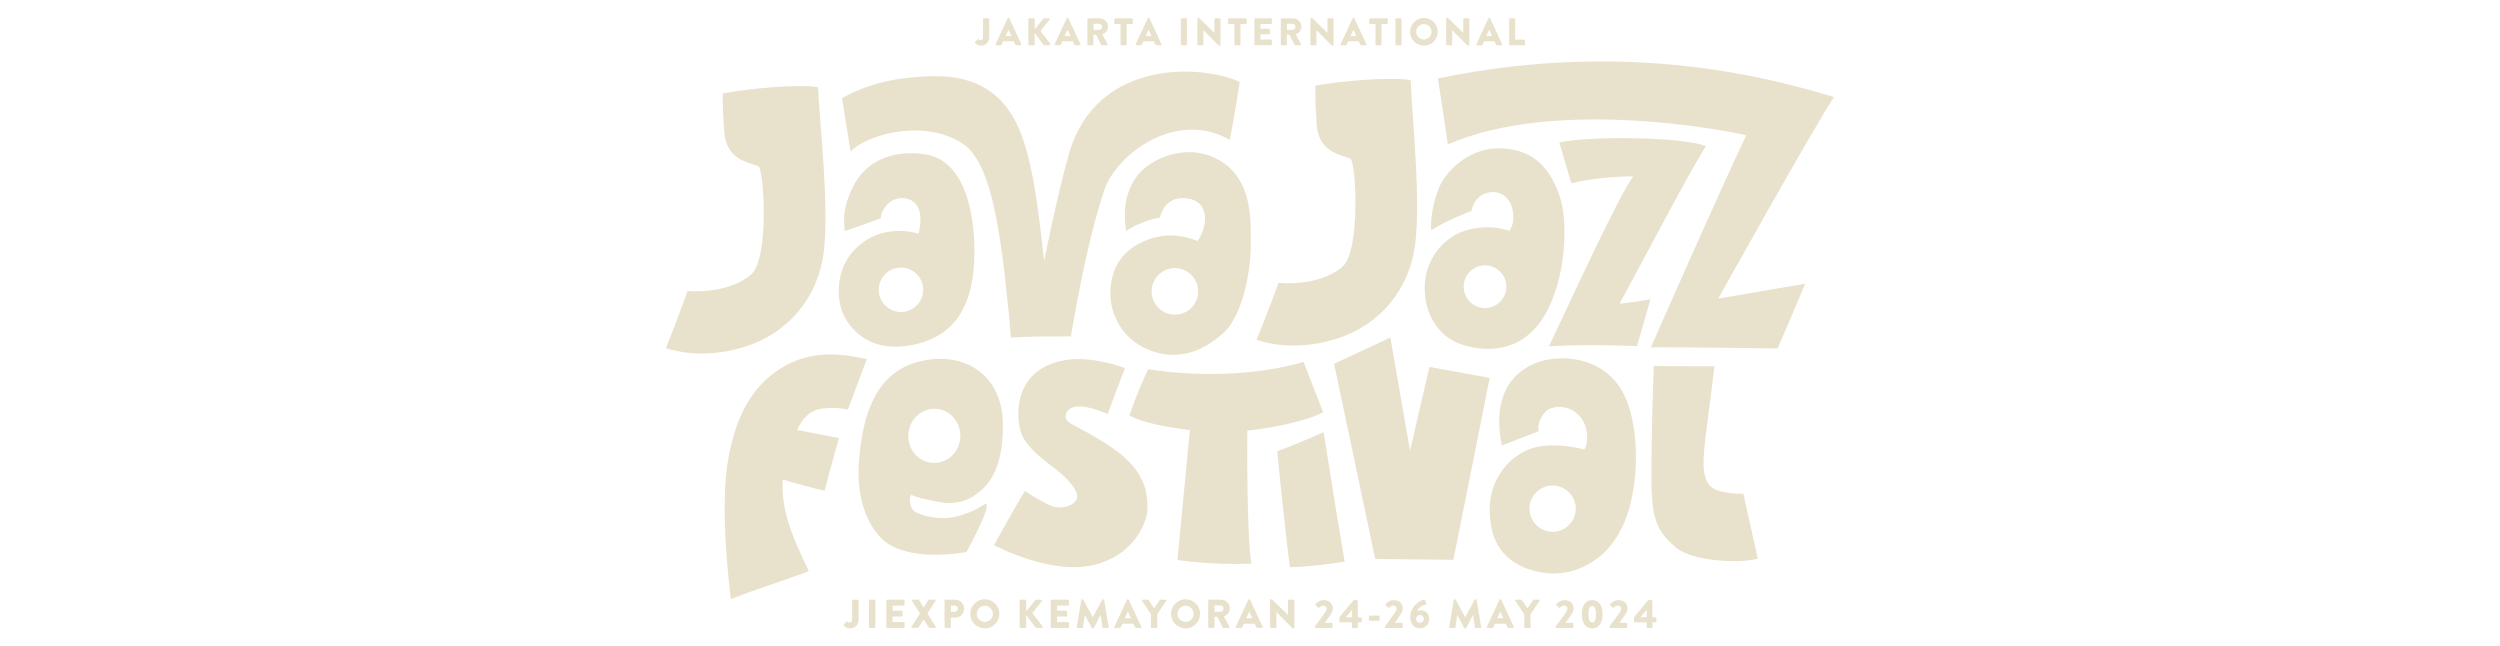 <?xml version="1.0" encoding="utf-8"?>
<!-- Generator: Adobe Illustrator 24.3.0, SVG Export Plug-In . SVG Version: 6.00 Build 0)  -->
<svg version="1.1" id="Layer_1" xmlns="http://www.w3.org/2000/svg" xmlns:xlink="http://www.w3.org/1999/xlink" x="0px" y="0px"
	 viewBox="0 0 557 144" style="enable-background:new 0 0 557 144;" xml:space="preserve">
<style type="text/css">
	.st0{fill:#E8E1CC;}
</style>
<g>
	<g>
		<path class="st0" d="M162.84,133.49c5.29-2.17,17.72-6.1,17.35-6.32c-3.54-7.26-6.25-13.42-5.78-20.32
			c2.53,0.77,8.03,2.22,9.3,2.49c1.31-5.06,3.21-11.75,3.21-11.75c-2.03-0.35-9.33-1.79-9.33-1.79c1.17-2.53,2.77-4.35,5.4-4.73
			c2.63-0.38,4.58-0.09,5.92,0.16c0.98-2.63,4.2-11.21,4.2-11.21c-4.29-0.97-11.2-2.25-17.79,1.26
			c-6.59,3.51-11.12,9.87-13.06,20.93C160.31,113.26,162.49,130.46,162.84,133.49z"/>
		<path class="st0" d="M219.5,112.28c-1.24,0.73-3.1,2.02-6.68,2.85c-3.58,0.83-7.23-0.25-8.68-0.94c-1.45-0.69-1.77-2.99-1.12-3.98
			c1.1,0.66,4.35,1.27,6.55,1.7c2.19,0.42,5.27,0.06,7.4-1.43c2.13-1.48,6.63-4.53,6.47-16.1c-0.16-11.57-9.54-16.53-19.42-13.61
			c-9.69,2.87-12,13.22-12.67,22.36c-0.66,8.99,2.74,16.18,7.43,18.56c4.69,2.38,11.31,2.18,16.55,1.31
			C215.31,123.01,221.38,112,219.5,112.28z M202.39,96.65c0.26-3.32,3.06-5.82,6.25-5.56c3.19,0.25,5.56,3.15,5.3,6.48
			c-0.26,3.33-3.06,5.82-6.25,5.56C204.5,102.87,202.13,99.97,202.39,96.65z"/>
		<path class="st0" d="M246.8,92.26c1.2-3.37,3.86-10.27,3.86-10.27c-3.84-1.27-11.94-3.72-18.32-0.04
			c-6.14,3.55-5.87,10.79-4.97,14.06c0.79,2.87,3.85,5.57,7.35,8.15c3.39,2.49,5.97,5.57,5.11,7.16c-0.95,1.75-3.89,2.08-5.47,1.45
			s-4.67-2.39-5.96-3.42c-1.86,2.9-6.95,12.13-6.95,12.13c5,2.49,14.88,6.39,22.71,4.28c8.88-2.39,11.5-9.8,11.5-12.42
			c0-3.14-0.16-8.3-7.8-13.52c-7.64-5.22-10.79-5.34-10.43-7.22C238.28,88.23,246.8,92.26,246.8,92.26z"/>
		<path class="st0" d="M255.81,82.26c-2.51,5.35-3.6,8.63-4.15,10.32c4.08,2.28,13.45,3.22,13.45,3.22l-2.78,28.95
			c0,0,6.96,1.18,16.46,0.84c-1.13-8-0.88-29.65-0.88-29.65c5.15-0.5,13.23-2.13,16.89-4.09c-2.3-5.84-4.37-11.24-4.37-11.24
			C279.95,83.8,266.26,83.92,255.81,82.26z"/>
		<path class="st0" d="M294.9,96.27l2.84,17.81l1.85,11.04c0,0-7.37,1.22-12.19,1.24c-0.74-5.17-2.25-19.72-2.83-25.85
			C287.66,99.53,294.9,96.27,294.9,96.27z"/>
		<polygon class="st0" points="297.23,81.05 309.77,75.2 314.16,100.45 318.47,81.75 331.9,84.19 327.41,106.76 323.81,124.73 
			306.4,124.53 		"/>
		<path class="st0" d="M361.37,87.06c-4.57-7.93-14.57-8.37-19.85-5.91c-4.63,2.15-9.12,7.02-6.92,18.11l8.23-3.2
			c0,0-0.63-2.55,1.99-4.75c1.87-1.06,5.07-0.99,7.2,1.5c1.95,2.27,1.92,5.77,0.98,7.34c-1.93-0.51-7.93-1.74-12.23-0.08
			c-4.9,1.88-10.24,7.64-8.55,17.14c1.6,9.03,9.97,10.27,12.85,10.53c3.98,0.35,12.39-1.19,16.75-11.16
			C365.41,108.34,365.48,94.2,361.37,87.06z M345.89,118.49c-2.84-0.02-5.14-2.34-5.12-5.19c0.02-2.84,2.34-5.14,5.19-5.12
			c2.84,0.02,5.14,2.34,5.12,5.19C351.05,116.22,348.73,118.51,345.89,118.49z"/>
		<path class="st0" d="M368.46,81.52c3.61,0.13,8.66,0.04,13.52,0.09c-0.77,6.77-2.04,15.3-2.35,19.44
			c-0.31,4.15,0.17,7.08,2.88,8.18c2.53,0.87,5.92,0.79,5.92,0.79c0.97,4.3,3.2,14.44,3.2,14.44c-3.23,1.05-14.24,0.8-18.16-2.41
			c-5.17-4.23-5.6-7.68-5.53-18.35S368.46,81.52,368.46,81.52z"/>
		<g>
			<path class="st0" d="M161.04,20.81c5.31-1.02,17.11-2.18,21.21-1.37c0.44,8.87,2.5,26.52,1.3,36.57
				c-1.2,10.04-7.67,18.11-17.66,21.27c-9.99,3.17-17.52,0.27-17.52,0.27c2.45-6.03,4.8-12.7,4.8-12.7
				c3.78,0.26,10.17-0.21,14.21-3.73c4.04-3.52,2.87-23.32,1.58-24.1c-2.8-1.01-7.12-1.6-7.59-7.66
				C160.9,23.29,161.04,20.81,161.04,20.81z"/>
			<path class="st0" d="M206.19,34.39c-7.27-1.12-13.28,1.48-16.12,7.18c-2.46,4.93-2.07,7.84-1.84,9.91
				c2.94-0.99,7.98-2.83,7.98-2.83c0.17-2.07,2.07-4.54,4.77-4.51c3.06,0.03,5.02,2.53,3.67,7.92c-2.59-0.78-8.44-1.54-13.31,2.66
				c-5.16,4.45-4.92,11.14-3.83,14.32c1.09,3.18,5.23,9.71,15.41,7.88c10.18-1.83,14.15-9.34,14.18-20.68
				C217.14,45.21,213.95,35.58,206.19,34.39z M200.83,69.52c-2.73,0.05-4.99-2.13-5.04-4.86c-0.05-2.73,2.13-4.99,4.86-5.04
				c2.73-0.05,4.99,2.13,5.04,4.86C205.74,67.22,203.56,69.47,200.83,69.52z"/>
			<path class="st0" d="M271.46,35.58c-6.5-3.62-13.73-0.74-17.06,2.44c-1.53,1.46-4.79,5.62-3.49,13.48
				c3.08-2.27,7.51-3.03,7.51-3.03c1-3.61,3.47-4.89,6.91-4.09c3.6,0.84,4.12,5.32,1.52,9.31c-3.4-1.32-7.98-2.15-13.11,0.61
				c-4.65,2.5-6.21,6.43-6.35,10.77c-0.14,4.34,2.18,10.19,8.35,12.8c6.18,2.61,12.06,0.71,16.85-3.7
				c4.79-4.41,6.15-15.44,6.08-19.67C278.6,50.26,279.54,40.08,271.46,35.58z M261.85,70.1c-2.86,0.05-5.22-2.23-5.27-5.09
				c-0.05-2.86,2.23-5.22,5.09-5.27c2.86-0.05,5.22,2.23,5.27,5.09C266.99,67.7,264.71,70.06,261.85,70.1z"/>
			<path class="st0" d="M238.14,34.36c-2.67,9.42-5.5,23.76-5.5,23.76c-1.15-9.81-2.29-21.62-5.59-29.39s-9.43-11.94-19.15-11.75
				c-8.57,0.16-14.85,1.84-20.29,4.88c0.41,2.59,1.89,11.91,1.89,11.91c4.09-4.22,17.53-7.42,25.69-1.26c3.6,3.11,6.9,9.94,9.2,33.9
				c0.49,3.9,0.83,8.79,0.83,8.79c4.49-0.28,9.38-0.25,13.37-0.25c1.93-11.24,4.26-23.05,7.4-32.47
				c2.78-8.34,16.31-18.14,28.02-11.29c0,0,1.65-8.84,2.2-12.93C268,14.4,244.21,12.91,238.14,34.36z"/>
		</g>
		<path class="st0" d="M320.36,17.48c0,0,1.33,8.35,2.22,14.69c23.67-10.31,60.8-3.36,66.49-2.03
			c-5.72,11.93-21.25,47.24-21.25,47.24c7.08-0.04,28.22,0.26,28.22,0.26c3.67-8.42,6.16-14.43,6.16-14.43l-19.37,3.31
			c0,0,20.79-37.32,25.79-44.91C396.92,18.22,364.43,8.32,320.36,17.48z"/>
		<path class="st0" d="M347.42,31.73c6.4-1.41,26.81-1.35,32.66,0.82c-4.08,6.41-15.26,27.87-19.24,35.13
			c3.76-0.42,6.88-0.99,6.88-0.99l-2.99,10.43c0,0-10.53-0.51-19.62,0.04c6.14-12.95,14.88-32.11,18.74-37.89
			c-8.56,0.13-13.76,1.57-13.76,1.57L347.42,31.73z"/>
		<path class="st0" d="M347.56,43.92c-1.86-5.58-5.3-10.96-13.91-10.87c-6.72,0.07-11.74,5.42-13.07,8.84
			c-2.19,5.61-1.69,9.45-1.69,9.45c3.04-2.15,8.94-4.33,8.94-4.33c0.4-1.91,1.64-3.88,4.23-4.18c3.01-0.34,4.56,1.94,4.96,3.95
			c0.32,1.6,0.18,3.47-0.71,4.62c-1.86-0.49-4.47-1.3-8.87-0.29c-5.72,1.31-9.44,6.41-9.94,11.57c-0.63,6.58,2.73,12.21,7.88,13.98
			c5.98,2.06,13.77,1.73,18.56-6.07C349,62.36,349.42,49.5,347.56,43.92z M330.92,68.63c-2.63,0.03-4.78-2.08-4.81-4.7
			c-0.03-2.63,2.08-4.78,4.7-4.81c2.63-0.03,4.78,2.08,4.81,4.7C335.65,66.44,333.55,68.6,330.92,68.63z"/>
		<path class="st0" d="M293.08,19.07c5.32-0.98,17.13-2.04,21.22-1.2c0.36,8.88,2.28,26.54,1,36.58s-7.82,18.04-17.83,21.13
			c-10.01,3.08-17.52,0.12-17.52,0.12c2.5-6.01,4.9-12.66,4.9-12.66c3.78,0.29,10.17-0.12,14.24-3.61s3.06-23.3,1.78-24.08
			c-2.79-1.03-7.11-1.66-7.52-7.72S293.08,19.07,293.08,19.07z"/>
	</g>
	<g>
		<path class="st0" d="M188.01,139.12l0.61-0.6c0.07-0.06,0.17-0.07,0.24,0c0.11,0.11,0.22,0.19,0.46,0.19
			c0.25,0,0.53-0.23,0.53-0.68v-4.24c0-0.09,0.07-0.17,0.17-0.17h1.1c0.1,0,0.17,0.08,0.17,0.17v4.25c0,1.25-0.88,1.97-1.93,1.97
			c-0.78,0-1.22-0.47-1.37-0.66C187.95,139.27,187.96,139.18,188.01,139.12z"/>
		<path class="st0" d="M193.61,133.78c0-0.09,0.08-0.17,0.17-0.17h1.08c0.09,0,0.17,0.08,0.17,0.17v5.96c0,0.09-0.08,0.17-0.17,0.17
			h-1.08c-0.09,0-0.17-0.08-0.17-0.17V133.78z"/>
		<path class="st0" d="M197.47,133.78c0-0.09,0.07-0.17,0.17-0.17h3.73c0.1,0,0.17,0.08,0.17,0.17v0.98c0,0.09-0.07,0.17-0.17,0.17
			h-2.49v1.12h2.05c0.09,0,0.17,0.08,0.17,0.17v0.98c0,0.1-0.08,0.17-0.17,0.17h-2.05v1.22h2.49c0.1,0,0.17,0.08,0.17,0.17v0.98
			c0,0.09-0.07,0.17-0.17,0.17h-3.73c-0.1,0-0.17-0.08-0.17-0.17V133.78z"/>
		<path class="st0" d="M204.98,136.68l-1.82-2.82c-0.07-0.12,0-0.25,0.15-0.25h1.31c0.06,0,0.12,0.05,0.14,0.08l1.03,1.67h0.01
			l1.05-1.67c0.02-0.04,0.08-0.08,0.14-0.08h1.31c0.15,0,0.23,0.14,0.15,0.25l-1.83,2.82l1.89,2.98c0.08,0.13,0,0.25-0.14,0.25
			h-1.25c-0.05,0-0.13-0.04-0.15-0.08l-1.18-1.82h-0.02l-1.15,1.82c-0.03,0.04-0.08,0.08-0.15,0.08h-1.25
			c-0.15,0-0.23-0.14-0.15-0.25L204.98,136.68z"/>
		<path class="st0" d="M210.44,133.78c0-0.09,0.07-0.17,0.17-0.17h2.17c1.11,0,2.02,0.9,2.02,1.99c0,1.12-0.91,2.02-2.01,2.02h-0.94
			v2.12c0,0.09-0.08,0.17-0.17,0.17h-1.06c-0.1,0-0.17-0.08-0.17-0.17V133.78z M212.7,136.31c0.39,0,0.71-0.31,0.71-0.71
			c0-0.38-0.32-0.67-0.71-0.67h-0.85v1.38H212.7z"/>
		<path class="st0" d="M219.41,133.52c1.8,0,3.24,1.45,3.24,3.25c0,1.8-1.44,3.23-3.24,3.23c-1.8,0-3.23-1.43-3.23-3.23
			C216.18,134.97,217.61,133.52,219.41,133.52z M219.41,138.56c0.99,0,1.8-0.81,1.8-1.79c0-0.99-0.81-1.81-1.8-1.81
			c-0.98,0-1.79,0.82-1.79,1.81C217.62,137.75,218.43,138.56,219.41,138.56z"/>
		<path class="st0" d="M227.16,133.83c0-0.12,0.09-0.22,0.22-0.22h1.05c0.12,0,0.22,0.1,0.22,0.22v2.37l2-2.49
			c0.04-0.05,0.12-0.09,0.17-0.09h1.13c0.17,0,0.26,0.2,0.16,0.33l-2.11,2.64l2.3,2.99c0.1,0.14,0,0.33-0.17,0.33h-1.24
			c-0.06,0-0.14-0.04-0.16-0.06l-2.08-2.83v2.68c0,0.12-0.1,0.22-0.22,0.22h-1.05c-0.13,0-0.22-0.1-0.22-0.22V133.83z"/>
		<path class="st0" d="M234.11,133.78c0-0.09,0.07-0.17,0.17-0.17h3.73c0.1,0,0.17,0.08,0.17,0.17v0.98c0,0.09-0.07,0.17-0.17,0.17
			h-2.49v1.12h2.05c0.09,0,0.17,0.08,0.17,0.17v0.98c0,0.1-0.08,0.17-0.17,0.17h-2.05v1.22h2.49c0.1,0,0.17,0.08,0.17,0.17v0.98
			c0,0.09-0.07,0.17-0.17,0.17h-3.73c-0.1,0-0.17-0.08-0.17-0.17V133.78z"/>
		<path class="st0" d="M240.91,133.67c0.01-0.08,0.09-0.14,0.16-0.14h0.14c0.04,0,0.13,0.04,0.15,0.09l2.09,3.89h0.02l2.09-3.89
			c0.03-0.05,0.11-0.09,0.15-0.09h0.14c0.07,0,0.15,0.06,0.16,0.14l1.02,6.05c0.02,0.12-0.06,0.2-0.17,0.2h-1.06
			c-0.08,0-0.16-0.07-0.17-0.14l-0.4-2.78h-0.02l-1.51,2.92c-0.03,0.05-0.11,0.1-0.15,0.1h-0.16c-0.05,0-0.13-0.04-0.15-0.1
			l-1.52-2.92h-0.02l-0.4,2.78c-0.01,0.07-0.08,0.14-0.17,0.14h-1.06c-0.11,0-0.19-0.08-0.17-0.2L240.91,133.67z"/>
		<path class="st0" d="M248.27,139.68l2.82-6.06c0.03-0.05,0.09-0.1,0.15-0.1h0.09c0.06,0,0.13,0.04,0.15,0.1l2.82,6.06
			c0.05,0.12-0.02,0.23-0.15,0.23h-1c-0.16,0-0.23-0.05-0.31-0.23l-0.32-0.71h-2.45l-0.32,0.72c-0.05,0.11-0.14,0.22-0.32,0.22
			h-0.99C248.29,139.91,248.22,139.79,248.27,139.68z M251.97,137.75l-0.68-1.49h-0.01l-0.68,1.49H251.97z"/>
		<path class="st0" d="M256.44,136.88l-1.99-3.01c-0.07-0.12,0-0.26,0.14-0.26h1.17c0.07,0,0.12,0.05,0.14,0.08l1.25,1.84l1.25-1.84
			c0.03-0.04,0.06-0.08,0.14-0.08h1.17c0.14,0,0.22,0.14,0.14,0.26l-2.02,3v2.87c0,0.09-0.08,0.17-0.17,0.17h-1.07
			c-0.1,0-0.17-0.08-0.17-0.17V136.88z"/>
		<path class="st0" d="M264.14,133.52c1.8,0,3.24,1.45,3.24,3.25c0,1.8-1.44,3.23-3.24,3.23c-1.8,0-3.23-1.43-3.23-3.23
			C260.91,134.97,262.34,133.52,264.14,133.52z M264.14,138.56c0.99,0,1.8-0.81,1.8-1.79c0-0.99-0.81-1.81-1.8-1.81
			c-0.98,0-1.79,0.82-1.79,1.81C262.35,137.75,263.16,138.56,264.14,138.56z"/>
		<path class="st0" d="M269.19,133.78c0-0.09,0.07-0.17,0.17-0.17h2.69c1.08,0,1.96,0.87,1.96,1.94c0,0.83-0.55,1.49-1.33,1.81
			l1.23,2.28c0.06,0.12,0,0.26-0.15,0.26h-1.2c-0.07,0-0.13-0.05-0.14-0.08l-1.2-2.38h-0.62v2.3c0,0.09-0.08,0.17-0.17,0.17h-1.07
			c-0.1,0-0.17-0.08-0.17-0.17V133.78z M271.93,136.3c0.37,0,0.68-0.34,0.68-0.72c0-0.38-0.31-0.68-0.68-0.68h-1.33v1.4H271.93z"/>
		<path class="st0" d="M275.31,139.68l2.82-6.06c0.03-0.05,0.09-0.1,0.15-0.1h0.09c0.06,0,0.13,0.04,0.15,0.1l2.82,6.06
			c0.05,0.12-0.02,0.23-0.15,0.23h-1c-0.16,0-0.23-0.05-0.31-0.23l-0.32-0.71h-2.45l-0.32,0.72c-0.05,0.11-0.14,0.22-0.32,0.22
			h-0.99C275.32,139.91,275.25,139.79,275.31,139.68z M279.01,137.75l-0.68-1.49h-0.01l-0.68,1.49H279.01z"/>
		<path class="st0" d="M282.96,133.68c0-0.09,0.08-0.16,0.17-0.16h0.23l3.59,3.46h0.01v-3.2c0-0.09,0.07-0.17,0.17-0.17h1.08
			c0.09,0,0.17,0.08,0.17,0.17v6.06c0,0.09-0.08,0.16-0.17,0.16h-0.14c-0.03,0-0.1-0.03-0.12-0.04l-3.55-3.57h-0.01v3.36
			c0,0.09-0.07,0.17-0.17,0.17h-1.07c-0.09,0-0.17-0.08-0.17-0.17L282.96,133.68z"/>
		<path class="st0" d="M292.97,139.56c0.52-0.68,1.85-2.49,2.38-3.3c0.12-0.18,0.23-0.43,0.23-0.68c0-0.34-0.29-0.65-0.79-0.65
			c-0.37,0-0.7,0.26-0.87,0.45c-0.07,0.07-0.18,0.07-0.25,0l-0.55-0.56c-0.06-0.05-0.07-0.16-0.01-0.23c0,0,0.73-0.88,1.8-0.88
			c1.29,0,2.04,0.82,2.04,1.82c0,0.48-0.14,0.75-0.35,1.17c-0.29,0.51-1.03,1.48-1.45,2.07h1.58c0.09,0,0.17,0.08,0.17,0.17v0.81
			c0,0.09-0.08,0.17-0.17,0.17h-3.6c-0.1,0-0.17-0.08-0.17-0.17V139.56z"/>
		<path class="st0" d="M298.41,138.47v-0.95l3.14-3.77c0.03-0.03,0.05-0.05,0.14-0.05h0.65c0.09,0,0.17,0.07,0.17,0.17l0.01,3.69
			h0.71c0.1,0,0.17,0.07,0.17,0.16v0.75c0,0.09-0.07,0.17-0.17,0.17h-0.71l0.01,1.11c0,0.09-0.08,0.17-0.17,0.17h-0.96
			c-0.09,0-0.17-0.08-0.17-0.17v-1.1h-2.64C298.48,138.64,298.41,138.56,298.41,138.47z M301.25,137.53v-1.67l-1.43,1.67H301.25z"/>
		<path class="st0" d="M304.99,138.15v-0.82c0-0.1,0.07-0.17,0.17-0.17h2.06c0.1,0,0.17,0.07,0.17,0.17v0.82
			c0,0.09-0.07,0.16-0.17,0.16h-2.06C305.07,138.31,304.99,138.24,304.99,138.15z"/>
		<path class="st0" d="M308.56,139.56c0.52-0.68,1.85-2.49,2.38-3.3c0.12-0.18,0.23-0.43,0.23-0.68c0-0.34-0.29-0.65-0.79-0.65
			c-0.37,0-0.7,0.26-0.87,0.45c-0.07,0.07-0.18,0.07-0.25,0l-0.55-0.56c-0.06-0.05-0.07-0.16-0.01-0.23c0,0,0.73-0.88,1.8-0.88
			c1.29,0,2.04,0.82,2.04,1.82c0,0.48-0.14,0.75-0.35,1.17c-0.29,0.51-1.03,1.48-1.45,2.07h1.58c0.09,0,0.17,0.08,0.17,0.17v0.81
			c0,0.09-0.08,0.17-0.17,0.17h-3.6c-0.1,0-0.17-0.08-0.17-0.17V139.56z"/>
		<path class="st0" d="M317.23,133.59c0.13-0.05,0.23,0.02,0.28,0.14l0.26,0.69c0.04,0.11,0.01,0.21-0.17,0.26
			c-0.42,0.14-1.62,0.55-1.81,1.48c0.23-0.1,0.61-0.18,0.85-0.18c0.85,0,1.79,0.62,1.79,1.95c0,1.13-0.94,2.06-2.06,2.06
			c-1.39,0-2.17-1.04-2.17-2.45C314.2,134.91,316.45,133.84,317.23,133.59z M316.36,138.76c0.48,0,0.86-0.4,0.86-0.86
			c0-0.48-0.39-0.87-0.86-0.87c-0.48,0-0.86,0.4-0.86,0.87C315.49,138.36,315.88,138.76,316.36,138.76z"/>
		<path class="st0" d="M323.89,133.67c0.01-0.08,0.09-0.14,0.16-0.14h0.14c0.04,0,0.13,0.04,0.15,0.09l2.09,3.89h0.02l2.09-3.89
			c0.03-0.05,0.11-0.09,0.15-0.09h0.14c0.07,0,0.15,0.06,0.16,0.14l1.02,6.05c0.02,0.12-0.06,0.2-0.17,0.2h-1.06
			c-0.08,0-0.16-0.07-0.17-0.14l-0.4-2.78h-0.02l-1.51,2.92c-0.03,0.05-0.11,0.1-0.15,0.1h-0.16c-0.05,0-0.13-0.04-0.15-0.1
			l-1.52-2.92h-0.02l-0.4,2.78c-0.01,0.07-0.08,0.14-0.17,0.14h-1.06c-0.11,0-0.19-0.08-0.17-0.2L323.89,133.67z"/>
		<path class="st0" d="M331.26,139.68l2.82-6.06c0.03-0.05,0.09-0.1,0.15-0.1h0.09c0.06,0,0.13,0.04,0.15,0.1l2.82,6.06
			c0.05,0.12-0.02,0.23-0.15,0.23h-1c-0.16,0-0.23-0.05-0.31-0.23l-0.32-0.71h-2.45l-0.32,0.72c-0.05,0.11-0.14,0.22-0.32,0.22
			h-0.99C331.28,139.91,331.21,139.79,331.26,139.68z M334.96,137.75l-0.68-1.49h-0.01l-0.68,1.49H334.96z"/>
		<path class="st0" d="M339.61,136.88l-1.99-3.01c-0.07-0.12,0-0.26,0.14-0.26h1.17c0.07,0,0.12,0.05,0.14,0.08l1.25,1.84l1.25-1.84
			c0.03-0.04,0.06-0.08,0.14-0.08h1.17c0.14,0,0.22,0.14,0.14,0.26l-2.02,3v2.87c0,0.09-0.08,0.17-0.17,0.17h-1.07
			c-0.1,0-0.17-0.08-0.17-0.17V136.88z"/>
		<path class="st0" d="M346.62,139.56c0.52-0.68,1.85-2.49,2.38-3.3c0.12-0.18,0.23-0.43,0.23-0.68c0-0.34-0.29-0.65-0.79-0.65
			c-0.37,0-0.7,0.26-0.87,0.45c-0.07,0.07-0.18,0.07-0.25,0l-0.55-0.56c-0.06-0.05-0.07-0.16-0.01-0.23c0,0,0.73-0.88,1.8-0.88
			c1.29,0,2.04,0.82,2.04,1.82c0,0.48-0.14,0.75-0.35,1.17c-0.29,0.51-1.03,1.48-1.45,2.07h1.58c0.09,0,0.17,0.08,0.17,0.17v0.81
			c0,0.09-0.08,0.17-0.17,0.17h-3.6c-0.1,0-0.17-0.08-0.17-0.17V139.56z"/>
		<path class="st0" d="M352.44,136.85c0-1.97,0.84-3.15,2.3-3.15c1.47,0,2.3,1.18,2.3,3.15c0,1.97-0.84,3.15-2.3,3.15
			C353.27,140,352.44,138.82,352.44,136.85z M355.6,136.85c0-1.18-0.31-1.84-0.85-1.84c-0.55,0-0.85,0.67-0.85,1.84
			c0,1.19,0.31,1.84,0.85,1.84C355.29,138.7,355.6,138.04,355.6,136.85z"/>
		<path class="st0" d="M358.61,139.56c0.52-0.68,1.85-2.49,2.38-3.3c0.12-0.18,0.23-0.43,0.23-0.68c0-0.34-0.29-0.65-0.79-0.65
			c-0.37,0-0.7,0.26-0.87,0.45c-0.07,0.07-0.18,0.07-0.25,0l-0.55-0.56c-0.06-0.05-0.07-0.16-0.01-0.23c0,0,0.73-0.88,1.8-0.88
			c1.29,0,2.04,0.82,2.04,1.82c0,0.48-0.14,0.75-0.35,1.17c-0.29,0.51-1.03,1.48-1.45,2.07h1.58c0.09,0,0.17,0.08,0.17,0.17v0.81
			c0,0.09-0.08,0.17-0.17,0.17h-3.6c-0.1,0-0.17-0.08-0.17-0.17V139.56z"/>
		<path class="st0" d="M364.05,138.47v-0.95l3.14-3.77c0.03-0.03,0.05-0.05,0.14-0.05h0.65c0.09,0,0.17,0.07,0.17,0.17l0.01,3.69
			h0.71c0.1,0,0.17,0.07,0.17,0.16v0.75c0,0.09-0.07,0.17-0.17,0.17h-0.71l0.01,1.11c0,0.09-0.08,0.17-0.17,0.17h-0.96
			c-0.09,0-0.17-0.08-0.17-0.17v-1.1h-2.64C364.12,138.64,364.05,138.56,364.05,138.47z M366.89,137.53v-1.67l-1.43,1.67H366.89z"/>
	</g>
	<g>
		<path class="st0" d="M217.26,9.33l0.58-0.57c0.07-0.06,0.16-0.07,0.23,0c0.1,0.1,0.21,0.18,0.44,0.18c0.24,0,0.51-0.22,0.51-0.65
			V4.25c0-0.08,0.07-0.16,0.16-0.16h1.05c0.09,0,0.16,0.08,0.16,0.16v4.05c0,1.19-0.84,1.88-1.84,1.88c-0.75,0-1.16-0.45-1.3-0.63
			C217.2,9.48,217.21,9.39,217.26,9.33z"/>
		<path class="st0" d="M221.82,9.86l2.68-5.77c0.03-0.05,0.09-0.09,0.15-0.09h0.09c0.06,0,0.12,0.04,0.15,0.09l2.68,5.77
			c0.05,0.11-0.02,0.22-0.15,0.22h-0.95c-0.15,0-0.22-0.05-0.3-0.21l-0.31-0.68h-2.33l-0.31,0.69c-0.04,0.1-0.14,0.21-0.31,0.21
			h-0.94C221.84,10.09,221.77,9.97,221.82,9.86z M225.34,8.03l-0.65-1.41h-0.01l-0.64,1.41H225.34z"/>
		<path class="st0" d="M229.12,4.29c0-0.11,0.09-0.21,0.21-0.21h1c0.11,0,0.21,0.09,0.21,0.21v2.25l1.9-2.37
			c0.03-0.04,0.11-0.09,0.16-0.09h1.08c0.16,0,0.25,0.19,0.15,0.32l-2.01,2.51l2.19,2.85c0.09,0.13,0,0.32-0.16,0.32h-1.18
			c-0.06,0-0.14-0.03-0.15-0.06l-1.98-2.69v2.56c0,0.11-0.09,0.21-0.21,0.21h-1c-0.12,0-0.21-0.09-0.21-0.21V4.29z"/>
		<path class="st0" d="M234.98,9.86l2.68-5.77c0.03-0.05,0.09-0.09,0.15-0.09h0.09c0.06,0,0.12,0.04,0.15,0.09l2.68,5.77
			c0.05,0.11-0.02,0.22-0.15,0.22h-0.95c-0.15,0-0.22-0.05-0.3-0.21l-0.31-0.68h-2.33l-0.31,0.69c-0.04,0.1-0.14,0.21-0.31,0.21
			h-0.94C235,10.09,234.93,9.97,234.98,9.86z M238.5,8.03l-0.65-1.41h-0.01l-0.64,1.41H238.5z"/>
		<path class="st0" d="M242.28,4.25c0-0.08,0.07-0.16,0.16-0.16h2.56c1.03,0,1.87,0.83,1.87,1.85c0,0.79-0.52,1.42-1.27,1.72
			l1.17,2.18c0.06,0.11,0,0.25-0.15,0.25h-1.14c-0.07,0-0.12-0.04-0.14-0.08l-1.14-2.27h-0.59v2.19c0,0.09-0.08,0.16-0.16,0.16
			h-1.02c-0.09,0-0.16-0.08-0.16-0.16V4.25z M244.9,6.65c0.35,0,0.65-0.33,0.65-0.69c0-0.36-0.3-0.65-0.65-0.65h-1.27v1.34H244.9z"
			/>
		<path class="st0" d="M249.66,5.35h-1.23c-0.09,0-0.16-0.08-0.16-0.16V4.25c0-0.08,0.07-0.16,0.16-0.16h3.81
			c0.09,0,0.16,0.08,0.16,0.16v0.93c0,0.09-0.07,0.16-0.16,0.16h-1.23v4.58c0,0.09-0.08,0.16-0.16,0.16h-1.03
			c-0.09,0-0.16-0.08-0.16-0.16V5.35z"/>
		<path class="st0" d="M253.03,9.86l2.68-5.77C255.74,4.04,255.8,4,255.86,4h0.09c0.06,0,0.12,0.04,0.15,0.09l2.68,5.77
			c0.05,0.11-0.02,0.22-0.15,0.22h-0.95c-0.15,0-0.22-0.05-0.3-0.21l-0.31-0.68h-2.33l-0.31,0.69c-0.04,0.1-0.14,0.21-0.31,0.21
			h-0.94C253.05,10.09,252.98,9.97,253.03,9.86z M256.56,8.03l-0.65-1.41h-0.01l-0.64,1.41H256.56z"/>
		<path class="st0" d="M263.09,4.25c0-0.08,0.08-0.16,0.16-0.16h1.03c0.09,0,0.16,0.08,0.16,0.16v5.68c0,0.09-0.08,0.16-0.16,0.16
			h-1.03c-0.09,0-0.16-0.08-0.16-0.16V4.25z"/>
		<path class="st0" d="M266.77,4.15c0-0.09,0.08-0.15,0.16-0.15h0.21l3.42,3.29h0.01V4.25c0-0.08,0.07-0.16,0.16-0.16h1.03
			c0.09,0,0.16,0.08,0.16,0.16v5.77c0,0.09-0.08,0.15-0.16,0.15h-0.14c-0.03,0-0.09-0.03-0.11-0.04l-3.39-3.4h-0.01v3.2
			c0,0.09-0.07,0.16-0.16,0.16h-1.02c-0.09,0-0.16-0.08-0.16-0.16L266.77,4.15z"/>
		<path class="st0" d="M275.03,5.35h-1.23c-0.09,0-0.16-0.08-0.16-0.16V4.25c0-0.08,0.07-0.16,0.16-0.16h3.81
			c0.09,0,0.16,0.08,0.16,0.16v0.93c0,0.09-0.07,0.16-0.16,0.16h-1.23v4.58c0,0.09-0.08,0.16-0.16,0.16h-1.03
			c-0.09,0-0.16-0.08-0.16-0.16V5.35z"/>
		<path class="st0" d="M279.49,4.25c0-0.08,0.07-0.16,0.16-0.16h3.55c0.09,0,0.16,0.08,0.16,0.16v0.93c0,0.09-0.07,0.16-0.16,0.16
			h-2.37v1.06h1.95c0.09,0,0.16,0.08,0.16,0.16v0.93c0,0.09-0.08,0.16-0.16,0.16h-1.95v1.16h2.37c0.09,0,0.16,0.08,0.16,0.16v0.93
			c0,0.09-0.07,0.16-0.16,0.16h-3.55c-0.09,0-0.16-0.08-0.16-0.16V4.25z"/>
		<path class="st0" d="M285.37,4.25c0-0.08,0.07-0.16,0.16-0.16h2.56c1.03,0,1.87,0.83,1.87,1.85c0,0.79-0.52,1.42-1.27,1.72
			l1.17,2.18c0.06,0.11,0,0.25-0.15,0.25h-1.14c-0.07,0-0.12-0.04-0.14-0.08l-1.14-2.27h-0.59v2.19c0,0.09-0.08,0.16-0.16,0.16
			h-1.02c-0.09,0-0.16-0.08-0.16-0.16V4.25z M287.99,6.65c0.35,0,0.65-0.33,0.65-0.69c0-0.36-0.3-0.65-0.65-0.65h-1.27v1.34H287.99z
			"/>
		<path class="st0" d="M291.96,4.15c0-0.09,0.08-0.15,0.16-0.15h0.21l3.42,3.29h0.01V4.25c0-0.08,0.07-0.16,0.16-0.16h1.03
			c0.09,0,0.16,0.08,0.16,0.16v5.77c0,0.09-0.08,0.15-0.16,0.15h-0.14c-0.03,0-0.09-0.03-0.11-0.04l-3.39-3.4h-0.01v3.2
			c0,0.09-0.07,0.16-0.16,0.16h-1.02c-0.09,0-0.16-0.08-0.16-0.16L291.96,4.15z"/>
		<path class="st0" d="M298.69,9.86l2.68-5.77C301.4,4.04,301.45,4,301.52,4h0.09c0.06,0,0.12,0.04,0.15,0.09l2.68,5.77
			c0.05,0.11-0.02,0.22-0.15,0.22h-0.95c-0.15,0-0.22-0.05-0.3-0.21l-0.31-0.68h-2.33l-0.31,0.69c-0.04,0.1-0.14,0.21-0.31,0.21
			h-0.94C298.7,10.09,298.63,9.97,298.69,9.86z M302.21,8.03l-0.65-1.41h-0.01l-0.64,1.41H302.21z"/>
		<path class="st0" d="M306.45,5.35h-1.23c-0.09,0-0.16-0.08-0.16-0.16V4.25c0-0.08,0.07-0.16,0.16-0.16h3.81
			c0.09,0,0.16,0.08,0.16,0.16v0.93c0,0.09-0.07,0.16-0.16,0.16h-1.23v4.58c0,0.09-0.08,0.16-0.16,0.16h-1.03
			c-0.09,0-0.16-0.08-0.16-0.16V5.35z"/>
		<path class="st0" d="M310.91,4.25c0-0.08,0.08-0.16,0.16-0.16h1.03c0.09,0,0.16,0.08,0.16,0.16v5.68c0,0.09-0.08,0.16-0.16,0.16
			h-1.03c-0.09,0-0.16-0.08-0.16-0.16V4.25z"/>
		<path class="st0" d="M317.24,4c1.71,0,3.09,1.38,3.09,3.09c0,1.71-1.37,3.08-3.09,3.08c-1.71,0-3.08-1.36-3.08-3.08
			C314.16,5.38,315.52,4,317.24,4z M317.24,8.8c0.94,0,1.71-0.77,1.71-1.71c0-0.94-0.77-1.72-1.71-1.72c-0.93,0-1.71,0.78-1.71,1.72
			C315.53,8.03,316.3,8.8,317.24,8.8z"/>
		<path class="st0" d="M322.21,4.15c0-0.09,0.08-0.15,0.16-0.15h0.21l3.42,3.29h0.01V4.25c0-0.08,0.07-0.16,0.16-0.16h1.03
			c0.09,0,0.16,0.08,0.16,0.16v5.77c0,0.09-0.08,0.15-0.16,0.15h-0.14c-0.03,0-0.09-0.03-0.11-0.04l-3.39-3.4h-0.01v3.2
			c0,0.09-0.07,0.16-0.16,0.16h-1.02c-0.09,0-0.16-0.08-0.16-0.16L322.21,4.15z"/>
		<path class="st0" d="M328.93,9.86l2.68-5.77C331.64,4.04,331.7,4,331.76,4h0.09c0.06,0,0.12,0.04,0.15,0.09l2.68,5.77
			c0.05,0.11-0.02,0.22-0.15,0.22h-0.95c-0.15,0-0.22-0.05-0.3-0.21l-0.31-0.68h-2.33l-0.31,0.69c-0.04,0.1-0.14,0.21-0.31,0.21
			h-0.94C328.95,10.09,328.88,9.97,328.93,9.86z M332.45,8.03l-0.65-1.41h-0.01l-0.64,1.41H332.45z"/>
		<path class="st0" d="M336.24,4.25c0-0.08,0.07-0.16,0.16-0.16h1.02c0.09,0,0.16,0.08,0.16,0.16v4.58h2.04
			c0.09,0,0.16,0.08,0.16,0.16v0.93c0,0.09-0.07,0.16-0.16,0.16h-3.22c-0.09,0-0.16-0.08-0.16-0.16V4.25z"/>
	</g>
</g>
</svg>
